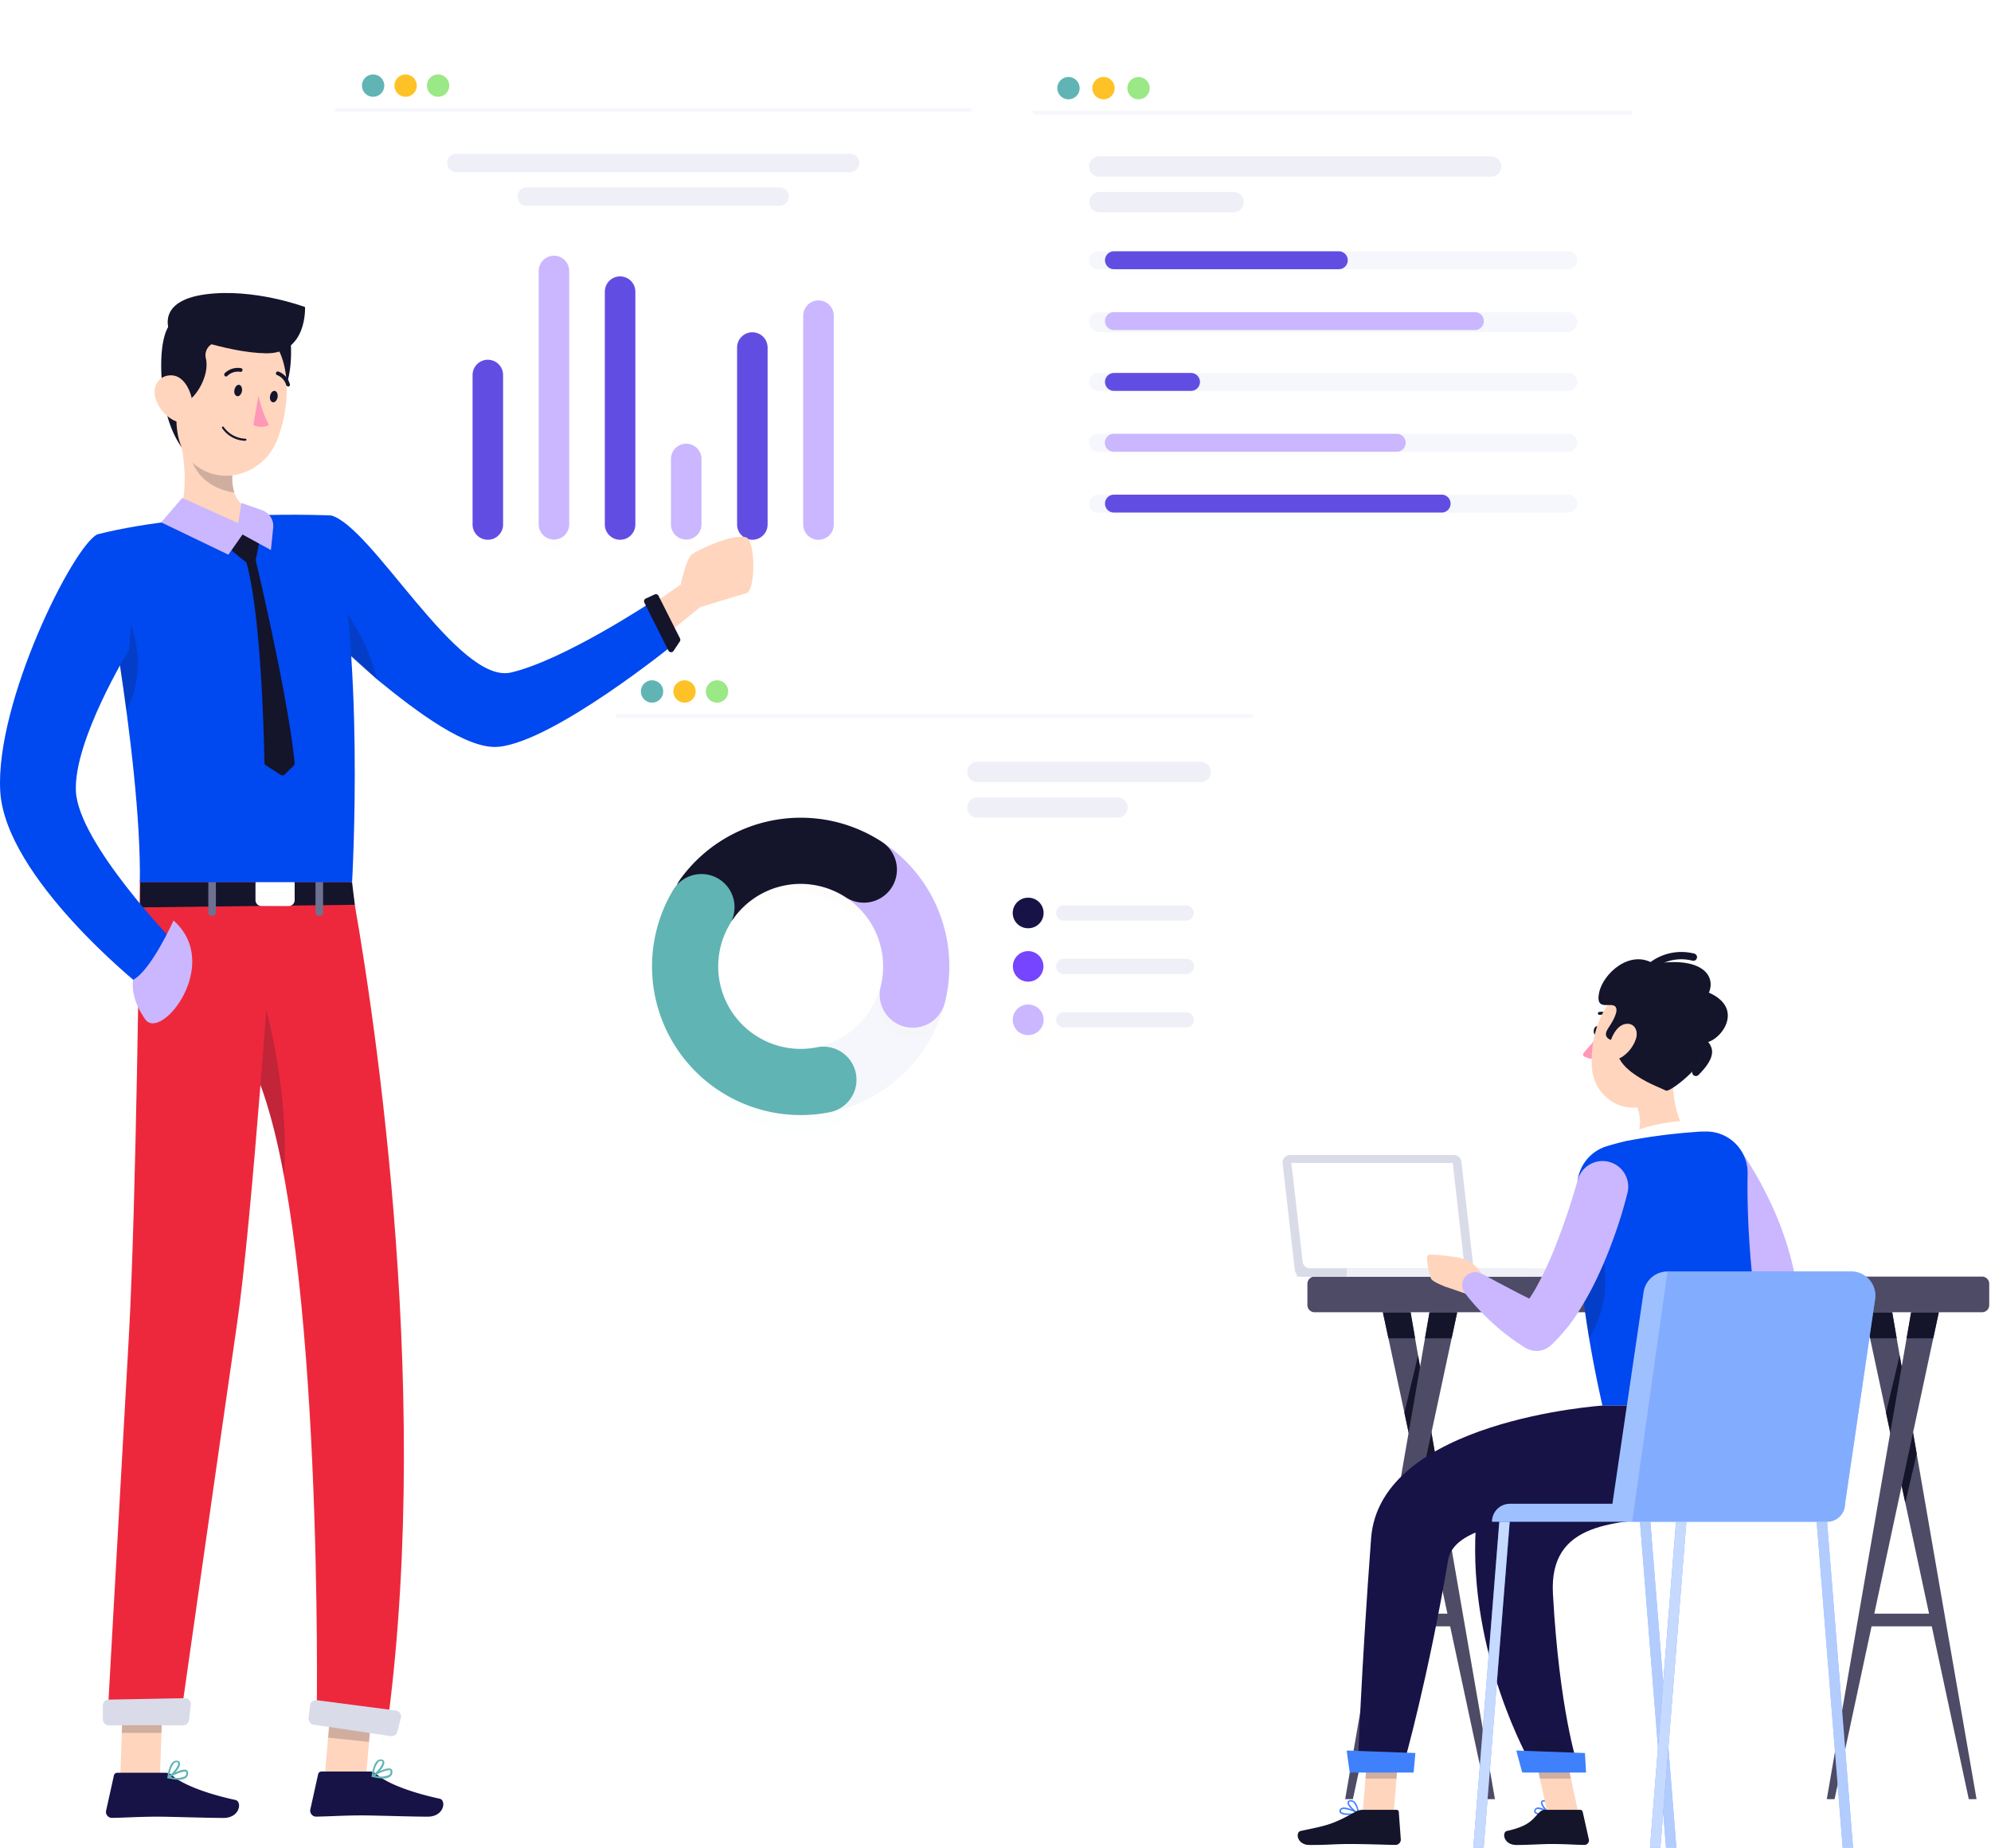 <svg width="1058" height="982" fill="none" xmlns="http://www.w3.org/2000/svg"><path d="M773.627 857.323h-38.301v6.73h38.301v-6.73z" fill="#4E4B66"/><path d="M794.393 955.858h-4.128l-33.742-157.476-1.92-8.973-6.067-28.269-2.244-10.553-8.489-39.558-2.962-13.837h14.737l2.386 13.837 1.579 9.1 1.06 6.049 6.048 34.962 1.938 11.236 31.804 183.482z" fill="#4E4B66"/><path d="M749.578 697.192l2.386 13.837h-14.161l-2.962-13.837h14.737zm13.011 75.183l-6.066 26.006-1.92-8.973-6.067-28.268-2.244-10.554 7.251-30.458 1.06 6.049 6.048 34.963 1.938 11.235z" fill="#14142B"/><path d="M774.345 697.192l-2.961 13.837-10.733 50.111-6.048 28.269-35.681 166.449h-4.11l33.724-194.718 6.067-34.962 2.62-15.149 2.405-13.837h14.717z" fill="#4E4B66"/><path d="M774.345 697.192l-2.961 13.837h-14.161l2.405-13.837h14.717z" fill="#14142B"/><path d="M1029.56 857.323h-38.304v6.73h38.304v-6.73z" fill="#4E4B66"/><path d="M1050.32 955.858h-4.13l-33.74-157.476-1.92-8.973-6.07-28.269-2.24-10.553-8.487-39.558-2.962-13.837h14.739l2.38 13.837 1.58 9.1 1.06 6.049 6.05 34.962 1.94 11.236 31.8 183.482z" fill="#4E4B66"/><path d="M1005.51 697.192l2.38 13.837h-14.157l-2.962-13.837h14.739zm13.01 75.183l-6.07 26.006-1.92-8.973-6.07-28.268-2.24-10.554 7.25-30.458 1.06 6.049 6.05 34.963 1.94 11.235z" fill="#14142B"/><path d="M1030.27 697.192l-2.96 13.837-10.73 50.111-6.05 28.269-35.662 166.449h-4.127l33.719-194.718 6.07-34.962 2.62-15.149 2.41-13.837h14.71z" fill="#4E4B66"/><path d="M1030.27 697.192l-2.96 13.837h-14.16l2.41-13.837h14.71z" fill="#14142B"/><path d="M1053.23 678.238H698.575a3.831 3.831 0 00-3.83 3.831v11.292a3.832 3.832 0 003.83 3.831h354.655c2.12 0 3.83-1.715 3.83-3.831v-11.292a3.827 3.827 0 00-3.83-3.831z" fill="#4E4B66"/><path d="M783.516 678.238h-91.512a4.007 4.007 0 01-3.981-3.553l-6.446-56.583a4.006 4.006 0 013.981-4.459h87.024a4.007 4.007 0 013.981 3.553l6.953 61.042z" fill="#D9DBE9"/><path d="M778.348 673.893h-82.163a4.004 4.004 0 01-3.979-3.552l-5.968-52.373h85.737l6.373 55.925z" fill="#fff"/><path d="M811.426 673.894H689.092v4.325h122.334v-4.325z" fill="#D9DBE9"/><path d="M837.988 673.894H715.654v4.325h122.334v-4.325z" fill="#EFF0F7"/><path d="M772.281 620.696l-.306-2.728h-85.737l.323 2.728h85.72z" fill="#fff"/><path d="M902.214 626.489l1.813 2.809 1.949 3.081a278.3 278.3 0 013.725 6.297c2.418 4.251 4.758 8.56 6.922 12.928a178.248 178.248 0 0110.9 26.733c.702 2.261 1.325 4.523 1.949 6.784l.8 3.413.331 1.695.175.858c0 .274.118.644.118.566 0-.078.156 0 .351-.507.209-.451.531-.84.936-1.13.331-.195.389 0 .214.175a5.819 5.819 0 01-1.345.917 21.87 21.87 0 01-5.245 1.794 63.991 63.991 0 01-6.688 1.188c-4.641.605-9.749.898-14.546 1.151h-.488a6.841 6.841 0 00-5.511 10.358 6.846 6.846 0 003.562 2.921 84.376 84.376 0 0016.612 4.114 51.222 51.222 0 0019.069-.488 27.468 27.468 0 005.85-2.164 22.564 22.564 0 006.279-4.719 20.611 20.611 0 004.562-7.994 23.103 23.103 0 00.799-8.268c0-.74 0-1.014-.116-1.384l-.137-1.072-.254-2.184c-.214-1.423-.408-2.866-.643-4.289-.486-2.848-1.033-5.674-1.716-8.444a170.51 170.51 0 00-11.192-31.84c-2.359-5.031-4.875-9.983-7.623-14.799a177.582 177.582 0 00-4.29-7.156c-.741-1.19-1.502-2.36-2.301-3.55a123.674 123.674 0 00-2.555-3.665 13.645 13.645 0 00-18.622-3.146 13.641 13.641 0 00-5.679 8.444 13.644 13.644 0 001.742 10.028l.293.545z" fill="#CAB7FF"/><path d="M850.075 547.794c-.195 1.326-1.053 2.281-1.949 2.164-.898-.116-1.405-1.306-1.209-2.612.195-1.307 1.053-2.282 1.949-2.165.898.117 1.405 1.307 1.209 2.613z" fill="#14142B"/><path d="M849.138 550.095c-2.166 3.786-8.223 9.22-7.955 10.315.268 1.094 1.764 1.364 2.819 1.728a7.63 7.63 0 003.284.377l1.852-12.42z" fill="#FF97B8"/><path d="M855.827 541.204a.64.64 0 01-.429-.214 6.15 6.15 0 00-5.343-1.814.797.797 0 01-.936-.604.778.778 0 01.605-.916 7.683 7.683 0 016.766 2.222.8.8 0 010 1.112.82.82 0 01-.663.214z" fill="#14142B"/><path d="M888.702 562.321c-.565 12.283.37 34.472 9.905 41.199 0 0-1.463 12.577-23.632 15.892-24.353 3.626-13.453-10.374-13.453-10.374 12.83-5.148 11.015-14.975 7.311-23.885l19.869-22.832z" fill="#FFD5BD"/><path d="M902.429 608.435c.955-5.558 1.949-11.895-2.244-12.87-4.601-1.073-28.428 2.107-35.954 7.8-7.527 5.693-3.666 15.599-3.666 15.599l41.864-10.529z" fill="#fff"/><path d="M838.181 629.142c-.897 19.655 0 58.631 13.337 117.633h88.171c.546-12.264-12.109-65.143-11.016-123.249a21.96 21.96 0 00-21.897-22.365c-1.736 0-3.568 0-5.46.215a312.856 312.856 0 00-37.163 4.836 149.591 149.591 0 00-10.471 2.808 22.068 22.068 0 00-15.501 20.122z" fill="#0048F0"/><path opacity=".2" d="M851.499 664.512c1.403 9.983 4.64 27.298-7.039 46.445a564.514 564.514 0 01-3.276-22.306l10.315-24.139z" fill="#14142B"/><path d="M782.786 688.67l-14.839-5.108 6.044-15.599a18.817 18.817 0 0114.995 12.226l-6.2 8.481z" fill="#FFD5BD"/><path d="M760.443 679.346c-.782-1.758-3.159-11.693-1.58-12.596 1.58-.903 15.482 1.287 15.482 1.287l-6.045 15.657s-7.076-2.591-7.857-4.348z" fill="#FFD5BD"/><path d="M838.278 627.328a407.998 407.998 0 01-2.807 9.32c-.976 3.12-1.95 6.317-3.081 9.457-2.105 6.279-4.427 12.459-6.864 18.504-2.437 6.045-5.167 11.914-8.111 17.393a76.962 76.962 0 01-9.749 14.487l14.292-2.204c-2.749-1.188-5.576-2.417-8.423-3.899-2.847-1.482-5.752-2.807-8.618-4.368l-8.775-4.621c-2.924-1.54-5.849-3.217-8.833-4.659l-.311-.157a6.904 6.904 0 00-9.995 6.011 6.908 6.908 0 001.396 4.323 104.52 104.52 0 006.98 8.287c2.437 2.633 4.992 5.129 7.644 7.585 2.651 2.457 5.459 4.776 8.384 6.999a105.647 105.647 0 009.32 6.357 11.272 11.272 0 0013.533-1.501l.759-.722a91.582 91.582 0 0014.916-18.855 167.586 167.586 0 0010.433-19.79c3.06-6.688 5.693-13.474 8.092-20.298 1.188-3.413 2.339-6.844 3.373-10.296 1.033-3.451 1.95-6.843 2.944-10.665a13.654 13.654 0 00-20.029-15.336 13.647 13.647 0 00-6.352 8.296l-.118.352z" fill="#CAB7FF"/><path d="M894.356 551.576c-3.412 15.989-4.582 25.524-13.981 32.601-14.136 10.647-32.972.273-34.414-16.437-1.287-15.033 4.485-38.665 21.254-42.74a22.328 22.328 0 0126.772 15.348 22.338 22.338 0 01.369 11.228z" fill="#FFD5BD"/><path d="M859.903 553.254c-7.644-.585-7.196-4.114-5.48-6.708 1.716-2.593 6.384-9.622 3.802-11.913-2.582-2.292-10.626 2.808-8.443-7.371 2.184-10.178 16.535-23.066 29.073-15.169 24.977-4.115 33.147 5.966 29.247 15.286 19.831 8.775 5.518 26.538-2.378 26.538 7.038 6.278-18.02 26.967-20.512 25.484-2.494-1.482-30.886-10.996-25.309-26.147z" fill="#14142B"/><path d="M875.346 517.201a1.956 1.956 0 001.384-.604 23.554 23.554 0 0122.657-6.181 1.95 1.95 0 002.34-1.443 1.95 1.95 0 00-1.442-2.34 27.65 27.65 0 00-26.402 7.253 1.953 1.953 0 000 2.75 1.948 1.948 0 001.463.565zm25.835 54.478a1.934 1.934 0 001.384-.565c5.499-5.538 7.8-9.866 7.097-13.649a8.841 8.841 0 00-5.537-6.317 1.951 1.951 0 00-2.603.926 1.958 1.958 0 00-.077 1.493 1.96 1.96 0 001.002 1.11c2.048.975 3.14 2.105 3.374 3.451.235 1.346-.546 4.719-6.025 10.218a1.95 1.95 0 001.385 3.333z" fill="#14142B"/><path d="M869.299 552.006a18.603 18.603 0 01-7.213 9.437c-4.467 2.944-7.489-.39-6.904-5.206.527-4.348 3.491-11.114 8.288-12.148 4.796-1.033 7.331 3.257 5.829 7.917z" fill="#FFD5BD"/><path d="M716.842 964.281c-2.106 0-4.154-.293-4.835-1.229a1.501 1.501 0 010-1.715 1.936 1.936 0 011.228-.917c2.749-.741 8.502 2.535 8.755 2.691a.362.362 0 01.154.165c.032.07.038.149.022.225a.4.4 0 01-.096.212.402.402 0 01-.198.12 30.947 30.947 0 01-5.03.448zm-2.612-3.197c-.251-.002-.5.032-.741.097-.162.03-.314.096-.448.19a1.13 1.13 0 00-.332.356c-.273.487-.176.722 0 .858.78 1.071 4.952 1.092 8.013.663a17.798 17.798 0 00-6.57-2.164h.078z" fill="#3F80FD"/><path d="M721.834 963.833h-.156c-1.951-.878-5.947-4.446-5.635-6.318 0-.429.37-.975 1.442-1.091a2.9 2.9 0 012.164.662c2.107 1.735 2.555 6.181 2.574 6.357a.4.4 0 01-.175.35.288.288 0 01-.214.04zm-4.037-6.688h-.234c-.702 0-.74.351-.759.429-.177 1.13 2.494 3.899 4.542 5.147a9.18 9.18 0 00-2.183-5.088 2.097 2.097 0 00-1.366-.488z" fill="#3F80FD"/><path d="M740.571 963.443h-16.496l3.14-38.179h16.496l-3.14 38.179z" fill="#FFD5BD"/><path d="M724.056 961.532h17.997a1.208 1.208 0 011.249 1.13l1.071 14.586a2.83 2.83 0 01-1.707 2.706 2.835 2.835 0 01-1.1.238c-6.473-.118-15.794-.488-23.964-.488-9.534 0-10.529.507-21.721.507-6.765 0-7.623-6.844-4.698-7.449 13.297-2.826 16.554-3.139 28.72-10.002a8.614 8.614 0 014.153-1.228z" fill="#14142B"/><path opacity=".2" d="M727.234 925.283l-1.638 19.675h16.496l1.619-19.675h-16.477z" fill="#14142B"/><path d="M819.444 964.281a5.408 5.408 0 01-3.901-1.073 1.662 1.662 0 010-1.949 1.841 1.841 0 011.228-.898c2.399-.566 6.961 2.555 7.157 2.691a.41.41 0 01.155.39.35.35 0 01-.292.292 19.91 19.91 0 01-4.347.547zm-2.067-3.14a1.992 1.992 0 00-.488 0 1.064 1.064 0 00-.721.526c-.352.644-.137.917 0 .995.702.936 4.075.936 6.531.527a12.668 12.668 0 00-5.206-2.048h-.116z" fill="#3F80FD"/><path d="M823.694 963.833h-.177c-1.715-.936-5.009-4.544-4.66-6.376a1.292 1.292 0 011.249-1.034 2.121 2.121 0 011.657.508c1.95 1.559 2.32 6.317 2.32 6.511a.39.39 0 01-.175.372.402.402 0 01-.214.019zm-3.315-6.688h-.176c-.507 0-.566.293-.585.39-.195 1.092 1.95 3.899 3.607 5.108a9.424 9.424 0 00-1.949-5.167 1.404 1.404 0 00-.897-.331z" fill="#3F80FD"/><path d="M838.785 963.443h-16.476l-8.286-38.179h16.475l8.287 38.179z" fill="#FFD5BD"/><path d="M821.139 961.532h18.504a1.424 1.424 0 011.403 1.13l3.257 14.585c.079.357.077.727-.006 1.083a2.427 2.427 0 01-2.393 1.862c-6.473-.118-9.612-.488-17.762-.488-5.011 0-11.427.507-18.348.507-6.923 0-7.8-6.844-4.992-7.449 12.693-2.788 13.648-6.61 17.646-10.275a4.01 4.01 0 012.691-.955z" fill="#14142B"/><path d="M877.938 746.775s-91.447 27.746-93.71 64.482c-4.153 67.659 29.034 125.315 29.034 125.315h24.724s-9.398-28.583-12.772-89.867c-4.231-77.019 141.403 1.793 114.475-99.93h-61.751z" fill="#171347"/><path opacity=".2" d="M830.519 925.283h-16.496l4.269 19.675h16.497l-4.27-19.675z" fill="#14142B"/><path d="M851.519 746.775s-118.259 7.8-122.938 70.564c-5.363 72.146-6.923 119.233-6.923 119.233h24.491s12.596-44.241 23.397-107.845c3.257-19.049 43.657-22.325 81.895-24.588 32.951-1.949 58.26-3.899 61.029-40.4l-.429-16.964h-60.522z" fill="#171347"/><path d="M715.674 930.021c-.137 0 1.579 11.701 1.579 11.701h33.946l.917-10.355-36.442-1.346zm90.12 0c-.137 0 3.119 11.701 3.119 11.701h33.927l-.623-10.355-36.423-1.346zm51.047-131.068l16.554-112.447a12.8 12.8 0 014.298-7.838 12.803 12.803 0 018.376-3.12h97.668a12.817 12.817 0 019.698 4.439 12.808 12.808 0 012.976 10.243l-15.989 108.723c0 1.251-.247 2.49-.726 3.647a9.524 9.524 0 01-8.808 5.869H792.846a9.513 9.513 0 015.889-8.797 9.503 9.503 0 013.646-.719h54.46z" fill="#3F80FD"/><path opacity=".5" d="M856.841 798.953l16.554-112.447a12.8 12.8 0 014.298-7.838 12.803 12.803 0 018.376-3.12h97.668a12.817 12.817 0 019.698 4.439 12.808 12.808 0 012.976 10.243l-15.989 108.723c0 1.251-.247 2.49-.726 3.647a9.524 9.524 0 01-8.808 5.869H792.846a9.513 9.513 0 015.889-8.797 9.503 9.503 0 013.646-.719h54.46z" fill="#fff"/><path opacity=".3" d="M886.069 675.548h97.668a12.817 12.817 0 019.698 4.439 12.808 12.808 0 012.976 10.243l-15.989 108.723c0 1.251-.247 2.49-.726 3.647a9.524 9.524 0 01-8.808 5.869H867.331l18.738-132.921z" fill="#3F80FD"/><path d="M979.174 981.615h5.518l-13.804-173.146h-5.539l13.825 173.146z" fill="#3F80FD"/><path opacity=".6" d="M979.174 981.615h5.518l-13.804-173.146h-5.539l13.825 173.146z" fill="#fff"/><path d="M885.289 981.615h5.519l-13.825-173.146h-5.518l13.824 173.146z" fill="#3F80FD"/><path opacity=".6" d="M885.289 981.615h5.519l-13.825-173.146h-5.518l13.824 173.146z" fill="#fff"/><path d="M876.788 981.615h5.537l13.805-173.146h-5.518l-13.824 173.146z" fill="#3F80FD"/><path opacity=".7" d="M876.788 981.615h5.537l13.805-173.146h-5.518l-13.824 173.146z" fill="#fff"/><path d="M782.903 981.615h5.518l13.824-173.146h-5.517l-13.825 173.146z" fill="#3F80FD"/><path opacity=".7" d="M782.903 981.615h5.518l13.824-173.146h-5.517l-13.825 173.146z" fill="#fff"/><g filter="url(#filter0_dd)"><path d="M638.708 346.029H354.594c-14.929 0-27.032 12.102-27.032 27.032V610.51c0 14.93 12.103 27.032 27.032 27.032h284.114c14.93 0 27.032-12.102 27.032-27.032V373.061c0-14.93-12.102-27.032-27.032-27.032z" fill="#fff" fill-opacity=".01"/></g><path d="M638.708 346.029H354.594c-14.929 0-27.032 12.102-27.032 27.032V610.51c0 14.93 12.103 27.032 27.032 27.032h284.114c14.93 0 27.032-12.102 27.032-27.032V373.061c0-14.93-12.102-27.032-27.032-27.032z" fill="#fff"/><g filter="url(#filter1_d)"><path d="M352.417 367.369a5.925 5.925 0 01-10.118 4.191 5.933 5.933 0 01-1.285-6.459 5.923 5.923 0 015.477-3.659 5.927 5.927 0 015.926 5.927z" fill="#61b4b4" fill-opacity=".01"/></g><path d="M352.417 367.369a5.925 5.925 0 01-10.118 4.191 5.933 5.933 0 01-1.285-6.459 5.923 5.923 0 015.477-3.659 5.927 5.927 0 015.926 5.927z" fill="#61b4b4"/><g filter="url(#filter2_d)"><path d="M369.678 367.369a5.925 5.925 0 01-10.118 4.191 5.933 5.933 0 01-1.285-6.459 5.923 5.923 0 015.477-3.659 5.927 5.927 0 015.926 5.927z" fill="#FFC226" fill-opacity=".01"/></g><path d="M369.678 367.369a5.925 5.925 0 01-10.118 4.191 5.933 5.933 0 01-1.285-6.459 5.923 5.923 0 015.477-3.659 5.927 5.927 0 015.926 5.927z" fill="#FFC226"/><g filter="url(#filter3_d)"><path d="M386.941 367.369a5.934 5.934 0 01-.999 3.293 5.917 5.917 0 01-2.661 2.183 5.92 5.92 0 01-6.459-1.285 5.918 5.918 0 01-1.284-6.459 5.914 5.914 0 012.183-2.66 5.927 5.927 0 019.22 4.928z" fill="#9AE886" fill-opacity=".01"/></g><path d="M386.941 367.369a5.934 5.934 0 01-.999 3.293 5.917 5.917 0 01-2.661 2.183 5.92 5.92 0 01-6.459-1.285 5.918 5.918 0 01-1.284-6.459 5.914 5.914 0 012.183-2.66 5.927 5.927 0 019.22 4.928z" fill="#9AE886"/><path d="M665.74 379.383H327.562v1.974H665.74v-1.974z" fill="#F5F7FC"/><path d="M638.107 404.714H519.385a5.406 5.406 0 000 10.813h118.722a5.407 5.407 0 000-10.813zm-44.304 18.923h-74.418a5.406 5.406 0 100 10.812h74.418a5.406 5.406 0 000-10.812z" fill="#EFF0F7"/><g filter="url(#filter4_dd)"><path d="M840.635 24.128H576.279c-14.929 0-27.032 12.102-27.032 27.032v239.963c0 14.929 12.103 27.032 27.032 27.032h264.356c14.93 0 27.032-12.103 27.032-27.032V51.16c0-14.93-12.102-27.032-27.032-27.032z" fill="#fff" fill-opacity=".01"/></g><path d="M840.635 24.128H576.279c-14.929 0-27.032 12.102-27.032 27.032v239.963c0 14.929 12.103 27.032 27.032 27.032h264.356c14.93 0 27.032-12.103 27.032-27.032V51.16c0-14.93-12.102-27.032-27.032-27.032z" fill="#fff"/><g filter="url(#filter5_d)"><path d="M573.708 46.836a5.93 5.93 0 01-3.659 5.476 5.93 5.93 0 01-7.745-7.744 5.934 5.934 0 015.477-3.66 5.928 5.928 0 015.927 5.928z" fill="#61b4b4" fill-opacity=".01"/></g><path d="M573.708 46.836a5.93 5.93 0 01-3.659 5.476 5.93 5.93 0 01-7.745-7.744 5.934 5.934 0 015.477-3.66 5.928 5.928 0 015.927 5.928z" fill="#61b4b4"/><g filter="url(#filter6_d)"><path d="M592.32 46.838a5.922 5.922 0 01-3.659 5.476 5.929 5.929 0 113.659-5.476z" fill="#FFC226" fill-opacity=".01"/></g><path d="M592.32 46.838a5.922 5.922 0 01-3.659 5.476 5.929 5.929 0 113.659-5.476z" fill="#FFC226"/><g filter="url(#filter7_d)"><path d="M610.933 46.838a5.922 5.922 0 01-3.659 5.476 5.927 5.927 0 113.659-5.476z" fill="#9AE886" fill-opacity=".01"/></g><path d="M610.933 46.838a5.922 5.922 0 01-3.659 5.476 5.927 5.927 0 113.659-5.476z" fill="#9AE886"/><path d="M867.331 58.85h-318.42v1.976h318.42v-1.975z" fill="#F5F7FC"/><path d="M792.457 83.054H584.153a5.407 5.407 0 100 10.813h208.304a5.407 5.407 0 000-10.813zm-136.898 18.922h-71.406a5.407 5.407 0 000 10.813h71.406a5.406 5.406 0 005.406-5.407 5.406 5.406 0 00-5.406-5.406z" fill="#EFF0F7"/><path d="M833.407 133.505H583.508a4.762 4.762 0 100 9.523h249.899a4.761 4.761 0 100-9.523z" fill="#F5F7FC"/><g filter="url(#filter8_d)"><path d="M711.433 133.504H591.949a4.761 4.761 0 00-4.762 4.762 4.76 4.76 0 004.76 4.762h119.486a4.761 4.761 0 004.761-4.762 4.761 4.761 0 00-4.761-4.762z" fill="#61b4b4" fill-opacity=".01"/></g><path d="M711.433 133.504H591.949a4.761 4.761 0 00-4.762 4.762 4.76 4.76 0 004.76 4.762h119.486a4.761 4.761 0 004.761-4.762 4.761 4.761 0 00-4.761-4.762z" fill="#624DE3"/><path d="M832.86 165.829H584.055a5.31 5.31 0 000 10.62H832.86a5.31 5.31 0 000-10.62z" fill="#F5F7FC"/><g filter="url(#filter9_d)"><path d="M783.742 165.829H591.949a4.761 4.761 0 00-.002 9.523h191.795a4.76 4.76 0 100-9.523z" fill="#FFC226" fill-opacity=".01"/></g><path d="M783.742 165.829H591.949a4.761 4.761 0 00-.002 9.523h191.795a4.76 4.76 0 100-9.523z" fill="#CAB7FF"/><path d="M833.407 198.152H583.508a4.762 4.762 0 100 9.524h249.899a4.761 4.761 0 100-9.524z" fill="#F5F7FC"/><g filter="url(#filter10_d)"><path d="M632.885 198.152h-40.936a4.761 4.761 0 100 9.524h40.936a4.761 4.761 0 004.761-4.762 4.761 4.761 0 00-4.761-4.762z" fill="#61b4b4" fill-opacity=".01"/></g><path d="M632.885 198.152h-40.936a4.761 4.761 0 100 9.524h40.936a4.761 4.761 0 004.761-4.762 4.761 4.761 0 00-4.761-4.762z" fill="#624DE3"/><path d="M833.407 230.477H583.508a4.762 4.762 0 100 9.523h249.899a4.761 4.761 0 100-9.523z" fill="#F5F7FC"/><g filter="url(#filter11_d)"><path d="M742.334 230.478H591.949a4.762 4.762 0 100 9.523h150.385a4.763 4.763 0 000-9.523z" fill="#FFC226" fill-opacity=".01"/></g><path d="M742.334 230.478H591.949a4.762 4.762 0 100 9.523h150.385a4.763 4.763 0 000-9.523z" fill="#CAB7FF"/><path d="M833.407 262.801H583.508a4.762 4.762 0 000 9.524h249.899a4.762 4.762 0 100-9.524z" fill="#F5F7FC"/><g filter="url(#filter12_d)"><path d="M766.067 262.801H591.949a4.762 4.762 0 100 9.524h174.118a4.761 4.761 0 000-9.524z" fill="#61b4b4" fill-opacity=".01"/></g><path d="M766.067 262.801H591.949a4.762 4.762 0 100 9.524h174.118a4.761 4.761 0 000-9.524z" fill="#624DE3"/><path d="M504.461 513.435c0 43.623-35.363 78.986-78.986 78.986-43.623 0-78.986-35.363-78.986-78.986 0-43.623 35.363-78.986 78.986-78.986 43.623 0 78.986 35.363 78.986 78.986zm-122.579 0c0 24.076 19.517 43.595 43.593 43.595 24.076 0 43.595-19.519 43.595-43.595s-19.519-43.594-43.595-43.594-43.593 19.518-43.593 43.594z" fill="#F5F7FC"/><g filter="url(#filter13_d)"><path d="M433.811 452.588a61.417 61.417 0 0152.155 50.231 61.397 61.397 0 01-.934 25.607" stroke="#FFC226" stroke-opacity=".01" stroke-width="35.142" stroke-linecap="round"/></g><path d="M433.811 452.588a61.417 61.417 0 0152.155 50.231 61.397 61.397 0 01-.934 25.607" stroke="#CAB7FF" stroke-width="35.142" stroke-linecap="round"/><g filter="url(#filter14_d)"><path d="M375.732 477.414a61.418 61.418 0 0183.311-15.409" stroke="#FF8139" stroke-opacity=".01" stroke-width="35.142" stroke-linecap="round"/></g><path d="M375.732 477.414a61.418 61.418 0 0183.311-15.409" stroke="#14142B" stroke-width="35.142" stroke-linecap="round"/><g filter="url(#filter15_d)"><path d="M437.558 573.65a61.417 61.417 0 01-64.805-91.714" stroke="#61b4b4" stroke-opacity=".01" stroke-width="35.142" stroke-linecap="round"/></g><path d="M437.558 573.65a61.417 61.417 0 01-64.805-91.714" stroke="#61b4b4" stroke-width="35.142" stroke-linecap="round"/><g filter="url(#filter16_d)"><path d="M546.36 493.161a8.11 8.11 0 100-16.219 8.11 8.11 0 100 16.219z" fill="#61b4b4" fill-opacity=".01"/></g><path d="M546.36 493.161a8.11 8.11 0 100-16.219 8.11 8.11 0 100 16.219z" fill="#171347"/><path d="M630.348 480.996h-65.065a4.054 4.054 0 100 8.11h65.065a4.056 4.056 0 000-8.11z" fill="#EFF0F7"/><g filter="url(#filter17_d)"><path d="M546.36 521.544a8.11 8.11 0 100-16.22 8.11 8.11 0 000 16.22z" fill="#FF8139" fill-opacity=".01"/></g><path d="M546.36 521.544a8.11 8.11 0 100-16.22 8.11 8.11 0 000 16.22z" fill="#7545FF"/><path d="M630.348 509.38h-65.065a4.054 4.054 0 100 8.109h65.065a4.055 4.055 0 100-8.109z" fill="#EFF0F7"/><g filter="url(#filter18_d)"><path d="M546.36 549.928a8.11 8.11 0 100-16.219 8.11 8.11 0 100 16.219z" fill="#FFC226" fill-opacity=".01"/></g><path d="M546.36 549.928a8.11 8.11 0 100-16.219 8.11 8.11 0 100 16.219z" fill="#CAB7FF"/><path d="M630.348 537.763h-65.065a4.054 4.054 0 100 8.11h65.065a4.055 4.055 0 000-8.11z" fill="#EFF0F7"/><g filter="url(#filter19_dd)"><path d="M489.139 21.625H205.025c-14.929 0-27.032 12.103-27.032 27.032V288.62c0 14.93 12.103 27.032 27.032 27.032h284.114c14.93 0 27.032-12.102 27.032-27.032V48.657c0-14.929-12.102-27.031-27.032-27.031z" fill="#fff" fill-opacity=".01"/></g><path d="M489.139 21.625H205.025c-14.929 0-27.032 12.103-27.032 27.032V288.62c0 14.93 12.103 27.032 27.032 27.032h284.114c14.93 0 27.032-12.102 27.032-27.032V48.657c0-14.929-12.102-27.031-27.032-27.031z" fill="#fff"/><path d="M516.171 57.494H177.993v1.976h338.178v-1.976z" fill="#F5F7FC"/><path d="M451.781 81.697H242.422a4.88 4.88 0 000 9.759h209.359a4.88 4.88 0 000-9.759zM414.3 99.564H279.884a4.879 4.879 0 100 9.759H414.3a4.879 4.879 0 100-9.758z" fill="#EFF0F7"/><g filter="url(#filter20_d)"><path d="M426.827 167.626v110.963a8.11 8.11 0 1016.219 0V167.626a8.11 8.11 0 00-16.219 0z" fill="#FFC226" fill-opacity=".01"/></g><path d="M426.827 167.626v110.963a8.11 8.11 0 1016.219 0V167.626a8.11 8.11 0 00-16.219 0z" fill="#CAB7FF"/><path d="M391.685 184.559v94.01a8.11 8.11 0 1016.219 0v-94.01a8.11 8.11 0 00-16.219 0z" fill="#624DE3"/><g filter="url(#filter21_d)"><path d="M356.543 243.852v34.717a8.11 8.11 0 008.11 8.109 8.11 8.11 0 008.11-8.109v-34.717a8.11 8.11 0 00-16.22 0z" fill="#FFC226" fill-opacity=".01"/></g><path d="M356.543 243.852v34.717a8.11 8.11 0 008.11 8.109 8.11 8.11 0 008.11-8.109v-34.717a8.11 8.11 0 00-16.22 0z" fill="#CAB7FF"/><path d="M321.402 155.04v123.529a8.11 8.11 0 1016.219 0V155.04a8.11 8.11 0 10-16.219 0z" fill="#624DE3"/><g filter="url(#filter22_d)"><path d="M286.26 143.976v134.593a8.11 8.11 0 0016.22 0V143.976a8.11 8.11 0 00-16.22 0z" fill="#FFC226" fill-opacity=".01"/></g><path d="M286.26 143.976v134.593a8.11 8.11 0 0016.22 0V143.976a8.11 8.11 0 00-16.22 0z" fill="#CAB7FF"/><path d="M251.119 199.238v79.331a8.11 8.11 0 1016.219 0v-79.331a8.11 8.11 0 00-8.11-8.109 8.109 8.109 0 00-8.109 8.109z" fill="#624DE3"/><g filter="url(#filter23_d)"><path d="M204.2 45.48a5.93 5.93 0 01-7.084 5.814 5.926 5.926 0 117.084-5.814z" fill="#61b4b4" fill-opacity=".01"/></g><path d="M204.2 45.48a5.93 5.93 0 01-7.084 5.814 5.926 5.926 0 117.084-5.814z" fill="#61b4b4"/><g filter="url(#filter24_d)"><path d="M221.461 45.48a5.93 5.93 0 01-7.084 5.814 5.926 5.926 0 117.084-5.814z" fill="#FFC226" fill-opacity=".01"/></g><path d="M221.461 45.48a5.93 5.93 0 01-7.084 5.814 5.926 5.926 0 117.084-5.814z" fill="#FFC226"/><g filter="url(#filter25_d)"><path d="M238.723 45.48a5.93 5.93 0 01-7.084 5.814 5.926 5.926 0 117.084-5.814z" fill="#9AE886" fill-opacity=".01"/></g><path d="M238.723 45.48a5.93 5.93 0 01-7.084 5.814 5.926 5.926 0 117.084-5.814z" fill="#9AE886"/><g clip-path="url(#clip0)"><path d="M335.396 328.854l26.374-18.308s2.532-12.915 5.79-15.948c4.476-3.221 22.767-11.291 29.057-9.06 4.935 2.109 4.915 28.317 0 29.644-4.917 1.329-24.581 7.426-24.581 7.426l-28.143 22.784-8.497-16.538z" fill="#FFD5BD"/><path d="M171.677 334.67s1.179 1.099 3.135 3.055c4.612 4.503 14.958 13.59 25.68 23.32 21.442 17.583 47.898 37.231 64.329 35.73 29.485-2.681 93.814-54.922 93.814-54.922l-12.116-22.248s-46.853 31.147-74.998 37.688c-28.144 6.539-73.71-77.571-95.583-83.441l-4.261 60.818z" fill="#0048F0"/><path d="M343.141 318.011a1.571 1.571 0 00-.745 2.132l12.8 25.51c.542 1.077 2.046 1.17 2.714.167l3.352-5.03c.315-.47.351-1.074.096-1.579l-11.42-22.671a1.57 1.57 0 00-2.064-.719l-4.733 2.19z" fill="#14142A"/><path opacity=".2" d="M174.732 337.724c4.612 4.503 14.126 13.59 25.598 23.319-5.2-23.748-21.738-43.341-21.738-43.341l-3.86 20.022z" fill="#14142B"/><path d="M172.4 945.881l21.739 2.279 4.074-46.881-21.737-2.305-4.076 46.907zm-108.502-1.582h21.068l1.742-48.81H65.613l-1.715 48.81z" fill="#FFD5BD"/><path d="M87.914 941.859H62.316c-.858 0-1.608.59-1.796 1.449l-4.154 18.762a3.169 3.169 0 002.52 3.7c.187.027.374.054.562.054 8.283-.136 14.313-.645 24.713-.645 6.407 0 25.732.671 34.578.671 8.845 0 9.997-8.739 6.379-9.542-16.243-3.538-28.466-8.444-33.666-13.107a5.072 5.072 0 00-3.538-1.342z" fill="#171347"/><path d="M94.856 945.559a6.372 6.372 0 004.047-1.073c.778-.67 1.18-1.662 1.046-2.681a1.472 1.472 0 00-.858-1.393c-2.332-1.206-9.14 2.975-9.89 3.458a.418.418 0 00-.242.483.522.522 0 00.375.429c1.796.454 3.646.723 5.522.777zm3.136-4.37c.214-.027.456.027.643.135.134 0 .295.187.322.59.08.67-.16 1.34-.67 1.796a10.233 10.233 0 01-7.505.374 20.126 20.126 0 017.21-2.895z" fill="#61b4b4"/><path d="M89.468 944.807h.242c2.17-1.179 6.379-5.816 5.95-8.041a1.634 1.634 0 00-1.608-1.313 2.656 2.656 0 00-2.118.643c-2.439 1.983-2.948 8.041-2.975 8.337 0 .187.08.347.241.454a.45.45 0 00.268-.08zm4.235-8.55h.241c.644 0 .697.375.724.509.268 1.368-2.412 4.879-4.583 6.514.134-2.413 1.018-4.692 2.492-6.594a1.683 1.683 0 011.126-.429z" fill="#61b4b4"/><path d="M196.444 941.19h-25.598c-.858 0-1.608.59-1.797 1.447l-4.154 18.762a3.168 3.168 0 002.519 3.7c.189.027.376.054.563.054 8.283-.134 14.315-.644 24.714-.644 6.406 0 25.732.67 34.578.67 8.844 0 9.997-8.737 6.379-9.542-16.244-3.538-28.466-8.444-33.666-13.107a5.075 5.075 0 00-3.538-1.34z" fill="#171347"/><path d="M203.413 944.889a6.371 6.371 0 004.047-1.073c.777-.669 1.179-1.662 1.046-2.681a1.475 1.475 0 00-.859-1.393c-2.332-1.206-9.14 2.975-9.89 3.458-.187.08-.296.296-.24.483a.519.519 0 00.374.429 25.52 25.52 0 005.522.777zm3.135-4.45c.215-.027.456.027.645.134.133 0 .294.188.32.589a2.068 2.068 0 01-.669 1.797 10.228 10.228 0 01-7.505.375 20.129 20.129 0 017.209-2.895z" fill="#61b4b4"/><path d="M198.024 944.138h.243c2.171-1.18 6.379-5.816 5.949-8.041a1.633 1.633 0 00-1.608-1.313 2.652 2.652 0 00-2.117.643c-2.44 1.983-2.948 8.041-2.974 8.336 0 .188.08.348.24.455a.453.453 0 00.267-.08zm4.236-8.551h.241c.643 0 .696.376.725.51.267 1.368-2.414 4.879-4.585 6.514.135-2.414 1.019-4.692 2.494-6.595a1.68 1.68 0 011.125-.429z" fill="#61b4b4"/><path opacity=".2" d="M176.475 898.974l21.738 2.305-2.118 24.178-21.738-2.279 2.118-24.204zm-110.862-3.458h21.095l-.912 25.169H64.702l.911-25.169z" fill="#14142B"/><path d="M74.325 467.349h111.827c10.72 58.057 43.904 263.536 20.022 446.634l-37.848-4.69s3.511-243.058-29.913-332.905c-3.86 48.085-8.416 99.174-12.383 126.46-9.73 67.011-30.557 213.467-30.557 213.467H56.93s7.88-140.184 11.526-206.042c3.994-71.487 5.709-228.182 5.87-242.924z" fill="#EE283C"/><path opacity=".2" d="M138.413 576.388a301.035 301.035 0 0112.491 48.381c3.136-42.887-9.382-88.185-9.382-88.185l-3.109 39.804z" fill="#14142B"/><path d="M211.197 920.017a3.145 3.145 0 01-3.517 2.364l-41.026-6.103a3.144 3.144 0 01-2.663-3.452l.742-6.774a3.144 3.144 0 013.535-2.775l42.088 5.506a3.143 3.143 0 012.646 3.866l-1.805 7.368zm-110.758-6.153a3.145 3.145 0 01-3.123 2.773h-39.52a3.144 3.144 0 01-3.146-3.144v-7.359a3.146 3.146 0 013.086-3.145l40.483-.757a3.144 3.144 0 013.182 3.514l-.962 8.118z" fill="#D9DBE9"/><path d="M187.089 468.688H74.512v13.403l114.025-1.393-1.448-12.01z" fill="#14142B"/><path d="M112.27 462.659h.876c.868 0 1.572.703 1.572 1.572v20.658c0 .867-.704 1.572-1.572 1.572h-.876a1.573 1.573 0 01-1.573-1.572v-20.658c0-.869.704-1.572 1.573-1.572zm56.959 0h.875c.868 0 1.573.703 1.573 1.572v20.658c0 .867-.705 1.572-1.573 1.572h-.875a1.574 1.574 0 01-1.573-1.572v-20.658c0-.869.705-1.572 1.573-1.572z" fill="#6E7191"/><path d="M138.904 466.356h14.538a3.145 3.145 0 013.144 3.145v8.722a3.145 3.145 0 01-3.144 3.145h-14.538a3.145 3.145 0 01-3.144-3.145v-8.722a3.145 3.145 0 013.144-3.145z" fill="#fff"/><path d="M175.938 273.852s-71.137-3.351-124.129 10.024c0 0 23.4 117.804 22.516 184.815h112.764s7.317-125.684-11.151-194.839z" fill="#0048F0"/><path d="M137.032 282.781c.955.054 1.64.943 1.45 1.881l-2.547 12.598c-.045.224-.049.422.004.645 1.203 5.048 16.98 71.657 20.654 107.524.048.47-.122.921-.458 1.254l-4.877 4.835a1.571 1.571 0 01-1.95.211l-8.058-5.116a1.58 1.58 0 01-.732-1.308c-.127-8.346-1.398-75.92-9.403-105.895a1.517 1.517 0 00-.515-.788l-12.932-10.59c-.962-.788-.672-2.328.511-2.712l9.205-2.987c.185-.061.381-.086.575-.075l9.073.523zm17.061-104.916s4.396 29.029-11.016 40.206c-15.412 11.178-15.412-42.886-15.412-42.886l26.428 2.68z" fill="#14142B"/><path d="M92.257 276.37c10.266 9.328 35.408 5.87 35.408 5.87s15.707-4.288 12.41-9.193c-9.247-1.528-13.724-5.844-15.573-11.365a26.565 26.565 0 01-.938-10.561c.161-1.984.402-3.94.777-5.897l-31.066-23.132c4.048 15.305 9.033 43.262-1.018 54.278z" fill="#FFD5BD"/><path opacity=".2" d="M100.432 236.835c1.233 18.763 16.565 23.802 24.123 24.847a26.581 26.581 0 01-.938-10.561l-23.185-14.286z" fill="#14142B"/><path d="M98.341 241.149c6.648 9.838 19.031 14.019 30.262 10.213a29.387 29.387 0 0016.753-13.643 31.46 31.46 0 001.393-2.681c7.586-17.744 9.998-48.783-8.764-60.416-13.376-8.39-31.013-4.369-39.402 9.006a28.55 28.55 0 00-4.235 12.437c-2.305 20.666-4.637 32.808 3.993 45.084z" fill="#FFD5BD"/><path d="M124.582 207.135c-.402 1.635.375 3.163 1.474 3.351 1.099.188 2.225-1.019 2.52-2.68.295-1.662-.402-3.163-1.474-3.351-1.073-.188-2.198.965-2.52 2.68zm18.951 3.217c-.403 1.636.375 3.19 1.474 3.378 1.099.187 2.198-1.046 2.493-2.681.294-1.635-.376-3.189-1.475-3.377-1.099-.188-2.224 1.019-2.492 2.68z" fill="#14142B"/><path d="M137.367 210.165a61.73 61.73 0 005.549 15.68 9.797 9.797 0 01-8.31 0l2.761-15.68z" fill="#FF97B8"/><path d="M119.758 199.979c.348.107.75.027 1.018-.214 1.796-1.796 4.343-2.6 6.862-2.225a.99.99 0 001.206-.724.99.99 0 00-.723-1.206 9.886 9.886 0 00-8.685 2.681c-.375.375-.402.991-.027 1.367l.027.026c.08.108.188.215.322.295zm10.667 34.202a15.244 15.244 0 01-12.41-6.754.488.488 0 01.161-.697l.027-.027a.517.517 0 01.697.161 14.643 14.643 0 0011.552 6.218.57.57 0 01.509.51.527.527 0 01-.509.509l-.027.08zm22.355-28.975c.161.108.375.161.563.161.536-.134.831-.697.697-1.206v-.027a9.84 9.84 0 00-6.138-6.728.953.953 0 00-1.207.617c0 .027.001.027-.026.054a.976.976 0 00.67 1.232 8.088 8.088 0 014.771 5.361c.134.268.375.483.67.536zm-38.946-32.244v9.247a6.896 6.896 0 00-4.476 8.041c2.01 8.041-3.806 19.406-10.266 23.454 0 0 .214-3.351-2.68-2.922-2.896.429-4.263 17.878.214 26.804 0 0-7.371-8.47-9.837-27.233-2.252-17.369-1.1-31.441 3.163-37.525l23.882.134z" fill="#14142B"/><path d="M89.952 175.641s-6.942-15.654 18.95-19.218c25.893-3.565 53.179 6.701 53.179 6.701s1.341 24.82-20.612 24.579c-21.389-.241-51.517-12.062-51.517-12.062z" fill="#14142B"/><path d="M82.553 211.371a19.97 19.97 0 009.543 11.82c6.138 3.297 10.721-1.849 10.292-8.416-.429-5.87-4.047-14.823-10.855-15.332-6.809-.509-10.802 5.709-8.98 11.928z" fill="#FFD5BD"/><path d="M96.84 264.523l29.726 13.402 1.742-10.722 10.909 3.833a8.933 8.933 0 015.951 9.409l-1.207 11.793-15.09-8.255-7.505 10.721-35.703-17.181 11.177-13z" fill="#CAB7FF"/><path opacity=".2" d="M61.566 339.307c1.876 11.874 3.833 24.928 5.629 38.382 7.237-14.366 8.014-31.091 2.198-46.076l-7.827 7.694z" fill="#14142B"/><path d="M51.809 283.876C38.997 289.773-2.63 373.268.131 420.415c2.68 45.942 74.381 103.223 74.381 103.223s15.52-12.598 17.69-23.427c0 0-50.525-52.348-51.865-79.796-1.314-26.964 28.144-75.052 28.144-75.052s3.35-20.102-2.68-37.524c-6.031-17.423-13.992-23.963-13.992-23.963z" fill="#0048F0"/><path d="M92.203 489.06s-11.686 26.216-21.443 31.522c0 0-2.118 8.872 6.38 20.935 8.496 12.061 41.251-29.405 15.063-52.457z" fill="#CAB7FF"/></g><defs><filter id="filter0_dd" x="307.289" y="324.404" width="378.726" height="341.522" filterUnits="userSpaceOnUse" color-interpolation-filters="sRGB"><feFlood flood-opacity="0" result="BackgroundImageFix"/><feColorMatrix in="SourceAlpha" values="0 0 0 0 0 0 0 0 0 0 0 0 0 0 0 0 0 0 127 0" result="hardAlpha"/><feOffset dy="9.461"/><feGaussianBlur stdDeviation="9.461"/><feColorMatrix values="0 0 0 0 0.079 0 0 0 0 0.077 0 0 0 0 0.167 0 0 0 0.03 0"/><feBlend in2="BackgroundImageFix" result="effect1_dropShadow"/><feColorMatrix in="SourceAlpha" values="0 0 0 0 0 0 0 0 0 0 0 0 0 0 0 0 0 0 127 0" result="hardAlpha"/><feOffset dy="-1.352"/><feGaussianBlur stdDeviation="10.137"/><feColorMatrix values="0 0 0 0 0.079 0 0 0 0 0.077 0 0 0 0 0.167 0 0 0 0.02 0"/><feBlend in2="effect1_dropShadow" result="effect2_dropShadow"/><feBlend in="SourceGraphic" in2="effect2_dropShadow" result="shape"/></filter><filter id="filter1_d" x="329.751" y="353.332" width="33.48" height="33.48" filterUnits="userSpaceOnUse" color-interpolation-filters="sRGB"><feFlood flood-opacity="0" result="BackgroundImageFix"/><feColorMatrix in="SourceAlpha" values="0 0 0 0 0 0 0 0 0 0 0 0 0 0 0 0 0 0 127 0" result="hardAlpha"/><feOffset dy="2.703"/><feGaussianBlur stdDeviation="5.406"/><feColorMatrix values="0 0 0 0 1 0 0 0 0 0.224 0 0 0 0 0.318 0 0 0 0.14 0"/><feBlend in2="BackgroundImageFix" result="effect1_dropShadow"/><feBlend in="SourceGraphic" in2="effect1_dropShadow" result="shape"/></filter><filter id="filter2_d" x="348.363" y="354.684" width="30.776" height="30.777" filterUnits="userSpaceOnUse" color-interpolation-filters="sRGB"><feFlood flood-opacity="0" result="BackgroundImageFix"/><feColorMatrix in="SourceAlpha" values="0 0 0 0 0 0 0 0 0 0 0 0 0 0 0 0 0 0 127 0" result="hardAlpha"/><feOffset dy="2.703"/><feGaussianBlur stdDeviation="4.731"/><feColorMatrix values="0 0 0 0 1 0 0 0 0 0.761 0 0 0 0 0.149 0 0 0 0.14 0"/><feBlend in2="BackgroundImageFix" result="effect1_dropShadow"/><feBlend in="SourceGraphic" in2="effect1_dropShadow" result="shape"/></filter><filter id="filter3_d" x="366.977" y="356.036" width="28.074" height="28.074" filterUnits="userSpaceOnUse" color-interpolation-filters="sRGB"><feFlood flood-opacity="0" result="BackgroundImageFix"/><feColorMatrix in="SourceAlpha" values="0 0 0 0 0 0 0 0 0 0 0 0 0 0 0 0 0 0 127 0" result="hardAlpha"/><feOffset dy="2.703"/><feGaussianBlur stdDeviation="4.055"/><feColorMatrix values="0 0 0 0 0.604 0 0 0 0 0.91 0 0 0 0 0.525 0 0 0 0.29 0"/><feBlend in2="BackgroundImageFix" result="effect1_dropShadow"/><feBlend in="SourceGraphic" in2="effect1_dropShadow" result="shape"/></filter><filter id="filter4_dd" x="524.919" y="2.502" width="367.077" height="348.091" filterUnits="userSpaceOnUse" color-interpolation-filters="sRGB"><feFlood flood-opacity="0" result="BackgroundImageFix"/><feColorMatrix in="SourceAlpha" values="0 0 0 0 0 0 0 0 0 0 0 0 0 0 0 0 0 0 127 0" result="hardAlpha"/><feOffset dy="8.11"/><feGaussianBlur stdDeviation="12.164"/><feColorMatrix values="0 0 0 0 0.099 0 0 0 0 0.091 0 0 0 0 0.475 0 0 0 0.02 0"/><feBlend in2="BackgroundImageFix" result="effect1_dropShadow"/><feColorMatrix in="SourceAlpha" values="0 0 0 0 0 0 0 0 0 0 0 0 0 0 0 0 0 0 127 0" result="hardAlpha"/><feOffset dy="-1.352"/><feGaussianBlur stdDeviation="10.137"/><feColorMatrix values="0 0 0 0 0.079 0 0 0 0 0.077 0 0 0 0 0.167 0 0 0 0.04 0"/><feBlend in2="effect1_dropShadow" result="effect2_dropShadow"/><feBlend in="SourceGraphic" in2="effect2_dropShadow" result="shape"/></filter><filter id="filter5_d" x="551.04" y="32.799" width="33.48" height="33.48" filterUnits="userSpaceOnUse" color-interpolation-filters="sRGB"><feFlood flood-opacity="0" result="BackgroundImageFix"/><feColorMatrix in="SourceAlpha" values="0 0 0 0 0 0 0 0 0 0 0 0 0 0 0 0 0 0 127 0" result="hardAlpha"/><feOffset dy="2.703"/><feGaussianBlur stdDeviation="5.406"/><feColorMatrix values="0 0 0 0 1 0 0 0 0 0.224 0 0 0 0 0.318 0 0 0 0.14 0"/><feBlend in2="BackgroundImageFix" result="effect1_dropShadow"/><feBlend in="SourceGraphic" in2="effect1_dropShadow" result="shape"/></filter><filter id="filter6_d" x="571.004" y="34.152" width="30.777" height="30.777" filterUnits="userSpaceOnUse" color-interpolation-filters="sRGB"><feFlood flood-opacity="0" result="BackgroundImageFix"/><feColorMatrix in="SourceAlpha" values="0 0 0 0 0 0 0 0 0 0 0 0 0 0 0 0 0 0 127 0" result="hardAlpha"/><feOffset dy="2.703"/><feGaussianBlur stdDeviation="4.731"/><feColorMatrix values="0 0 0 0 1 0 0 0 0 0.761 0 0 0 0 0.149 0 0 0 0.14 0"/><feBlend in2="BackgroundImageFix" result="effect1_dropShadow"/><feBlend in="SourceGraphic" in2="effect1_dropShadow" result="shape"/></filter><filter id="filter7_d" x="590.969" y="35.504" width="28.074" height="28.074" filterUnits="userSpaceOnUse" color-interpolation-filters="sRGB"><feFlood flood-opacity="0" result="BackgroundImageFix"/><feColorMatrix in="SourceAlpha" values="0 0 0 0 0 0 0 0 0 0 0 0 0 0 0 0 0 0 127 0" result="hardAlpha"/><feOffset dy="2.703"/><feGaussianBlur stdDeviation="4.055"/><feColorMatrix values="0 0 0 0 0.604 0 0 0 0 0.91 0 0 0 0 0.525 0 0 0 0.29 0"/><feBlend in2="BackgroundImageFix" result="effect1_dropShadow"/><feBlend in="SourceGraphic" in2="effect1_dropShadow" result="shape"/></filter><filter id="filter8_d" x="576.374" y="126.746" width="150.633" height="31.149" filterUnits="userSpaceOnUse" color-interpolation-filters="sRGB"><feFlood flood-opacity="0" result="BackgroundImageFix"/><feColorMatrix in="SourceAlpha" values="0 0 0 0 0 0 0 0 0 0 0 0 0 0 0 0 0 0 127 0" result="hardAlpha"/><feOffset dy="4.055"/><feGaussianBlur stdDeviation="5.406"/><feColorMatrix values="0 0 0 0 1 0 0 0 0 0.224 0 0 0 0 0.318 0 0 0 0.15 0"/><feBlend in2="BackgroundImageFix" result="effect1_dropShadow"/><feBlend in="SourceGraphic" in2="effect1_dropShadow" result="shape"/></filter><filter id="filter9_d" x="576.374" y="157.72" width="222.942" height="31.149" filterUnits="userSpaceOnUse" color-interpolation-filters="sRGB"><feFlood flood-opacity="0" result="BackgroundImageFix"/><feColorMatrix in="SourceAlpha" values="0 0 0 0 0 0 0 0 0 0 0 0 0 0 0 0 0 0 127 0" result="hardAlpha"/><feOffset dy="2.703"/><feGaussianBlur stdDeviation="5.406"/><feColorMatrix values="0 0 0 0 0.89 0 0 0 0 0.795 0 0 0 0 0.459 0 0 0 0.31 0"/><feBlend in2="BackgroundImageFix" result="effect1_dropShadow"/><feBlend in="SourceGraphic" in2="effect1_dropShadow" result="shape"/></filter><filter id="filter10_d" x="576.374" y="191.394" width="72.085" height="31.149" filterUnits="userSpaceOnUse" color-interpolation-filters="sRGB"><feFlood flood-opacity="0" result="BackgroundImageFix"/><feColorMatrix in="SourceAlpha" values="0 0 0 0 0 0 0 0 0 0 0 0 0 0 0 0 0 0 127 0" result="hardAlpha"/><feOffset dy="4.055"/><feGaussianBlur stdDeviation="5.406"/><feColorMatrix values="0 0 0 0 1 0 0 0 0 0.224 0 0 0 0 0.318 0 0 0 0.15 0"/><feBlend in2="BackgroundImageFix" result="effect1_dropShadow"/><feBlend in="SourceGraphic" in2="effect1_dropShadow" result="shape"/></filter><filter id="filter11_d" x="576.374" y="222.368" width="181.534" height="31.149" filterUnits="userSpaceOnUse" color-interpolation-filters="sRGB"><feFlood flood-opacity="0" result="BackgroundImageFix"/><feColorMatrix in="SourceAlpha" values="0 0 0 0 0 0 0 0 0 0 0 0 0 0 0 0 0 0 127 0" result="hardAlpha"/><feOffset dy="2.703"/><feGaussianBlur stdDeviation="5.406"/><feColorMatrix values="0 0 0 0 0.89 0 0 0 0 0.795 0 0 0 0 0.459 0 0 0 0.31 0"/><feBlend in2="BackgroundImageFix" result="effect1_dropShadow"/><feBlend in="SourceGraphic" in2="effect1_dropShadow" result="shape"/></filter><filter id="filter12_d" x="576.374" y="256.043" width="205.267" height="31.15" filterUnits="userSpaceOnUse" color-interpolation-filters="sRGB"><feFlood flood-opacity="0" result="BackgroundImageFix"/><feColorMatrix in="SourceAlpha" values="0 0 0 0 0 0 0 0 0 0 0 0 0 0 0 0 0 0 127 0" result="hardAlpha"/><feOffset dy="4.055"/><feGaussianBlur stdDeviation="5.406"/><feColorMatrix values="0 0 0 0 1 0 0 0 0 0.224 0 0 0 0 0.318 0 0 0 0.15 0"/><feBlend in2="BackgroundImageFix" result="effect1_dropShadow"/><feBlend in="SourceGraphic" in2="effect1_dropShadow" result="shape"/></filter><filter id="filter13_d" x="405.425" y="429.609" width="109.849" height="132.611" filterUnits="userSpaceOnUse" color-interpolation-filters="sRGB"><feFlood flood-opacity="0" result="BackgroundImageFix"/><feColorMatrix in="SourceAlpha" values="0 0 0 0 0 0 0 0 0 0 0 0 0 0 0 0 0 0 127 0" result="hardAlpha"/><feOffset dy="5.406"/><feGaussianBlur stdDeviation="5.406"/><feColorMatrix values="0 0 0 0 1 0 0 0 0 0.761 0 0 0 0 0.149 0 0 0 0.21 0"/><feBlend in2="BackgroundImageFix" result="effect1_dropShadow"/><feBlend in="SourceGraphic" in2="effect1_dropShadow" result="shape"/></filter><filter id="filter14_d" x="347.347" y="429.042" width="140.081" height="82.163" filterUnits="userSpaceOnUse" color-interpolation-filters="sRGB"><feFlood flood-opacity="0" result="BackgroundImageFix"/><feColorMatrix in="SourceAlpha" values="0 0 0 0 0 0 0 0 0 0 0 0 0 0 0 0 0 0 127 0" result="hardAlpha"/><feOffset dy="5.406"/><feGaussianBlur stdDeviation="5.406"/><feColorMatrix values="0 0 0 0 1 0 0 0 0 0.506 0 0 0 0 0.224 0 0 0 0.16 0"/><feBlend in2="BackgroundImageFix" result="effect1_dropShadow"/><feBlend in="SourceGraphic" in2="effect1_dropShadow" result="shape"/></filter><filter id="filter15_d" x="324.864" y="450.846" width="151.894" height="171.31" filterUnits="userSpaceOnUse" color-interpolation-filters="sRGB"><feFlood flood-opacity="0" result="BackgroundImageFix"/><feColorMatrix in="SourceAlpha" values="0 0 0 0 0 0 0 0 0 0 0 0 0 0 0 0 0 0 127 0" result="hardAlpha"/><feOffset dy="8.11"/><feGaussianBlur stdDeviation="10.813"/><feColorMatrix values="0 0 0 0 1 0 0 0 0 0.224 0 0 0 0 0.318 0 0 0 0.34 0"/><feBlend in2="BackgroundImageFix" result="effect1_dropShadow"/><feBlend in="SourceGraphic" in2="effect1_dropShadow" result="shape"/></filter><filter id="filter16_d" x="527.438" y="471.536" width="37.845" height="37.845" filterUnits="userSpaceOnUse" color-interpolation-filters="sRGB"><feFlood flood-opacity="0" result="BackgroundImageFix"/><feColorMatrix in="SourceAlpha" values="0 0 0 0 0 0 0 0 0 0 0 0 0 0 0 0 0 0 127 0" result="hardAlpha"/><feOffset dy="5.406"/><feGaussianBlur stdDeviation="5.406"/><feColorMatrix values="0 0 0 0 1 0 0 0 0 0.224 0 0 0 0 0.318 0 0 0 0.19 0"/><feBlend in2="BackgroundImageFix" result="effect1_dropShadow"/><feBlend in="SourceGraphic" in2="effect1_dropShadow" result="shape"/></filter><filter id="filter17_d" x="532.844" y="505.325" width="27.032" height="27.032" filterUnits="userSpaceOnUse" color-interpolation-filters="sRGB"><feFlood flood-opacity="0" result="BackgroundImageFix"/><feColorMatrix in="SourceAlpha" values="0 0 0 0 0 0 0 0 0 0 0 0 0 0 0 0 0 0 127 0" result="hardAlpha"/><feOffset dy="5.406"/><feGaussianBlur stdDeviation="2.703"/><feColorMatrix values="0 0 0 0 1 0 0 0 0 0.506 0 0 0 0 0.224 0 0 0 0.13 0"/><feBlend in2="BackgroundImageFix" result="effect1_dropShadow"/><feBlend in="SourceGraphic" in2="effect1_dropShadow" result="shape"/></filter><filter id="filter18_d" x="528.789" y="532.357" width="35.142" height="35.142" filterUnits="userSpaceOnUse" color-interpolation-filters="sRGB"><feFlood flood-opacity="0" result="BackgroundImageFix"/><feColorMatrix in="SourceAlpha" values="0 0 0 0 0 0 0 0 0 0 0 0 0 0 0 0 0 0 127 0" result="hardAlpha"/><feOffset dy="8.11"/><feGaussianBlur stdDeviation="4.731"/><feColorMatrix values="0 0 0 0 1 0 0 0 0 0.761 0 0 0 0 0.149 0 0 0 0.44 0"/><feBlend in2="BackgroundImageFix" result="effect1_dropShadow"/><feBlend in="SourceGraphic" in2="effect1_dropShadow" result="shape"/></filter><filter id="filter19_dd" x="153.664" y="0" width="386.836" height="348.09" filterUnits="userSpaceOnUse" color-interpolation-filters="sRGB"><feFlood flood-opacity="0" result="BackgroundImageFix"/><feColorMatrix in="SourceAlpha" values="0 0 0 0 0 0 0 0 0 0 0 0 0 0 0 0 0 0 127 0" result="hardAlpha"/><feOffset dy="8.11"/><feGaussianBlur stdDeviation="12.164"/><feColorMatrix values="0 0 0 0 0.099 0 0 0 0 0.091 0 0 0 0 0.475 0 0 0 0.02 0"/><feBlend in2="BackgroundImageFix" result="effect1_dropShadow"/><feColorMatrix in="SourceAlpha" values="0 0 0 0 0 0 0 0 0 0 0 0 0 0 0 0 0 0 127 0" result="hardAlpha"/><feOffset dy="-1.352"/><feGaussianBlur stdDeviation="10.137"/><feColorMatrix values="0 0 0 0 0.079 0 0 0 0 0.077 0 0 0 0 0.167 0 0 0 0.04 0"/><feBlend in2="effect1_dropShadow" result="effect2_dropShadow"/><feBlend in="SourceGraphic" in2="effect2_dropShadow" result="shape"/></filter><filter id="filter20_d" x="411.959" y="150.055" width="45.954" height="156.918" filterUnits="userSpaceOnUse" color-interpolation-filters="sRGB"><feFlood flood-opacity="0" result="BackgroundImageFix"/><feColorMatrix in="SourceAlpha" values="0 0 0 0 0 0 0 0 0 0 0 0 0 0 0 0 0 0 127 0" result="hardAlpha"/><feOffset dy="5.406"/><feGaussianBlur stdDeviation="7.434"/><feColorMatrix values="0 0 0 0 1 0 0 0 0 0.761 0 0 0 0 0.149 0 0 0 0.22 0"/><feBlend in2="BackgroundImageFix" result="effect1_dropShadow"/><feBlend in="SourceGraphic" in2="effect1_dropShadow" result="shape"/></filter><filter id="filter21_d" x="341.676" y="226.281" width="45.954" height="80.671" filterUnits="userSpaceOnUse" color-interpolation-filters="sRGB"><feFlood flood-opacity="0" result="BackgroundImageFix"/><feColorMatrix in="SourceAlpha" values="0 0 0 0 0 0 0 0 0 0 0 0 0 0 0 0 0 0 127 0" result="hardAlpha"/><feOffset dy="5.406"/><feGaussianBlur stdDeviation="7.434"/><feColorMatrix values="0 0 0 0 1 0 0 0 0 0.761 0 0 0 0 0.149 0 0 0 0.22 0"/><feBlend in2="BackgroundImageFix" result="effect1_dropShadow"/><feBlend in="SourceGraphic" in2="effect1_dropShadow" result="shape"/></filter><filter id="filter22_d" x="271.393" y="126.405" width="45.955" height="180.548" filterUnits="userSpaceOnUse" color-interpolation-filters="sRGB"><feFlood flood-opacity="0" result="BackgroundImageFix"/><feColorMatrix in="SourceAlpha" values="0 0 0 0 0 0 0 0 0 0 0 0 0 0 0 0 0 0 127 0" result="hardAlpha"/><feOffset dy="5.406"/><feGaussianBlur stdDeviation="7.434"/><feColorMatrix values="0 0 0 0 1 0 0 0 0 0.761 0 0 0 0 0.149 0 0 0 0.22 0"/><feBlend in2="BackgroundImageFix" result="effect1_dropShadow"/><feBlend in="SourceGraphic" in2="effect1_dropShadow" result="shape"/></filter><filter id="filter23_d" x="181.532" y="31.443" width="33.48" height="33.48" filterUnits="userSpaceOnUse" color-interpolation-filters="sRGB"><feFlood flood-opacity="0" result="BackgroundImageFix"/><feColorMatrix in="SourceAlpha" values="0 0 0 0 0 0 0 0 0 0 0 0 0 0 0 0 0 0 127 0" result="hardAlpha"/><feOffset dy="2.703"/><feGaussianBlur stdDeviation="5.406"/><feColorMatrix values="0 0 0 0 1 0 0 0 0 0.224 0 0 0 0 0.318 0 0 0 0.14 0"/><feBlend in2="BackgroundImageFix" result="effect1_dropShadow"/><feBlend in="SourceGraphic" in2="effect1_dropShadow" result="shape"/></filter><filter id="filter24_d" x="200.145" y="32.795" width="30.777" height="30.777" filterUnits="userSpaceOnUse" color-interpolation-filters="sRGB"><feFlood flood-opacity="0" result="BackgroundImageFix"/><feColorMatrix in="SourceAlpha" values="0 0 0 0 0 0 0 0 0 0 0 0 0 0 0 0 0 0 127 0" result="hardAlpha"/><feOffset dy="2.703"/><feGaussianBlur stdDeviation="4.731"/><feColorMatrix values="0 0 0 0 1 0 0 0 0 0.761 0 0 0 0 0.149 0 0 0 0.14 0"/><feBlend in2="BackgroundImageFix" result="effect1_dropShadow"/><feBlend in="SourceGraphic" in2="effect1_dropShadow" result="shape"/></filter><filter id="filter25_d" x="218.758" y="34.146" width="28.074" height="28.074" filterUnits="userSpaceOnUse" color-interpolation-filters="sRGB"><feFlood flood-opacity="0" result="BackgroundImageFix"/><feColorMatrix in="SourceAlpha" values="0 0 0 0 0 0 0 0 0 0 0 0 0 0 0 0 0 0 127 0" result="hardAlpha"/><feOffset dy="2.703"/><feGaussianBlur stdDeviation="4.055"/><feColorMatrix values="0 0 0 0 0.604 0 0 0 0 0.91 0 0 0 0 0.525 0 0 0 0.29 0"/><feBlend in2="BackgroundImageFix" result="effect1_dropShadow"/><feBlend in="SourceGraphic" in2="effect1_dropShadow" result="shape"/></filter><clipPath id="clip0"><path fill="#fff" transform="translate(0 155.67)" d="M0 0h400.948v811.33H0z"/></clipPath></defs></svg>